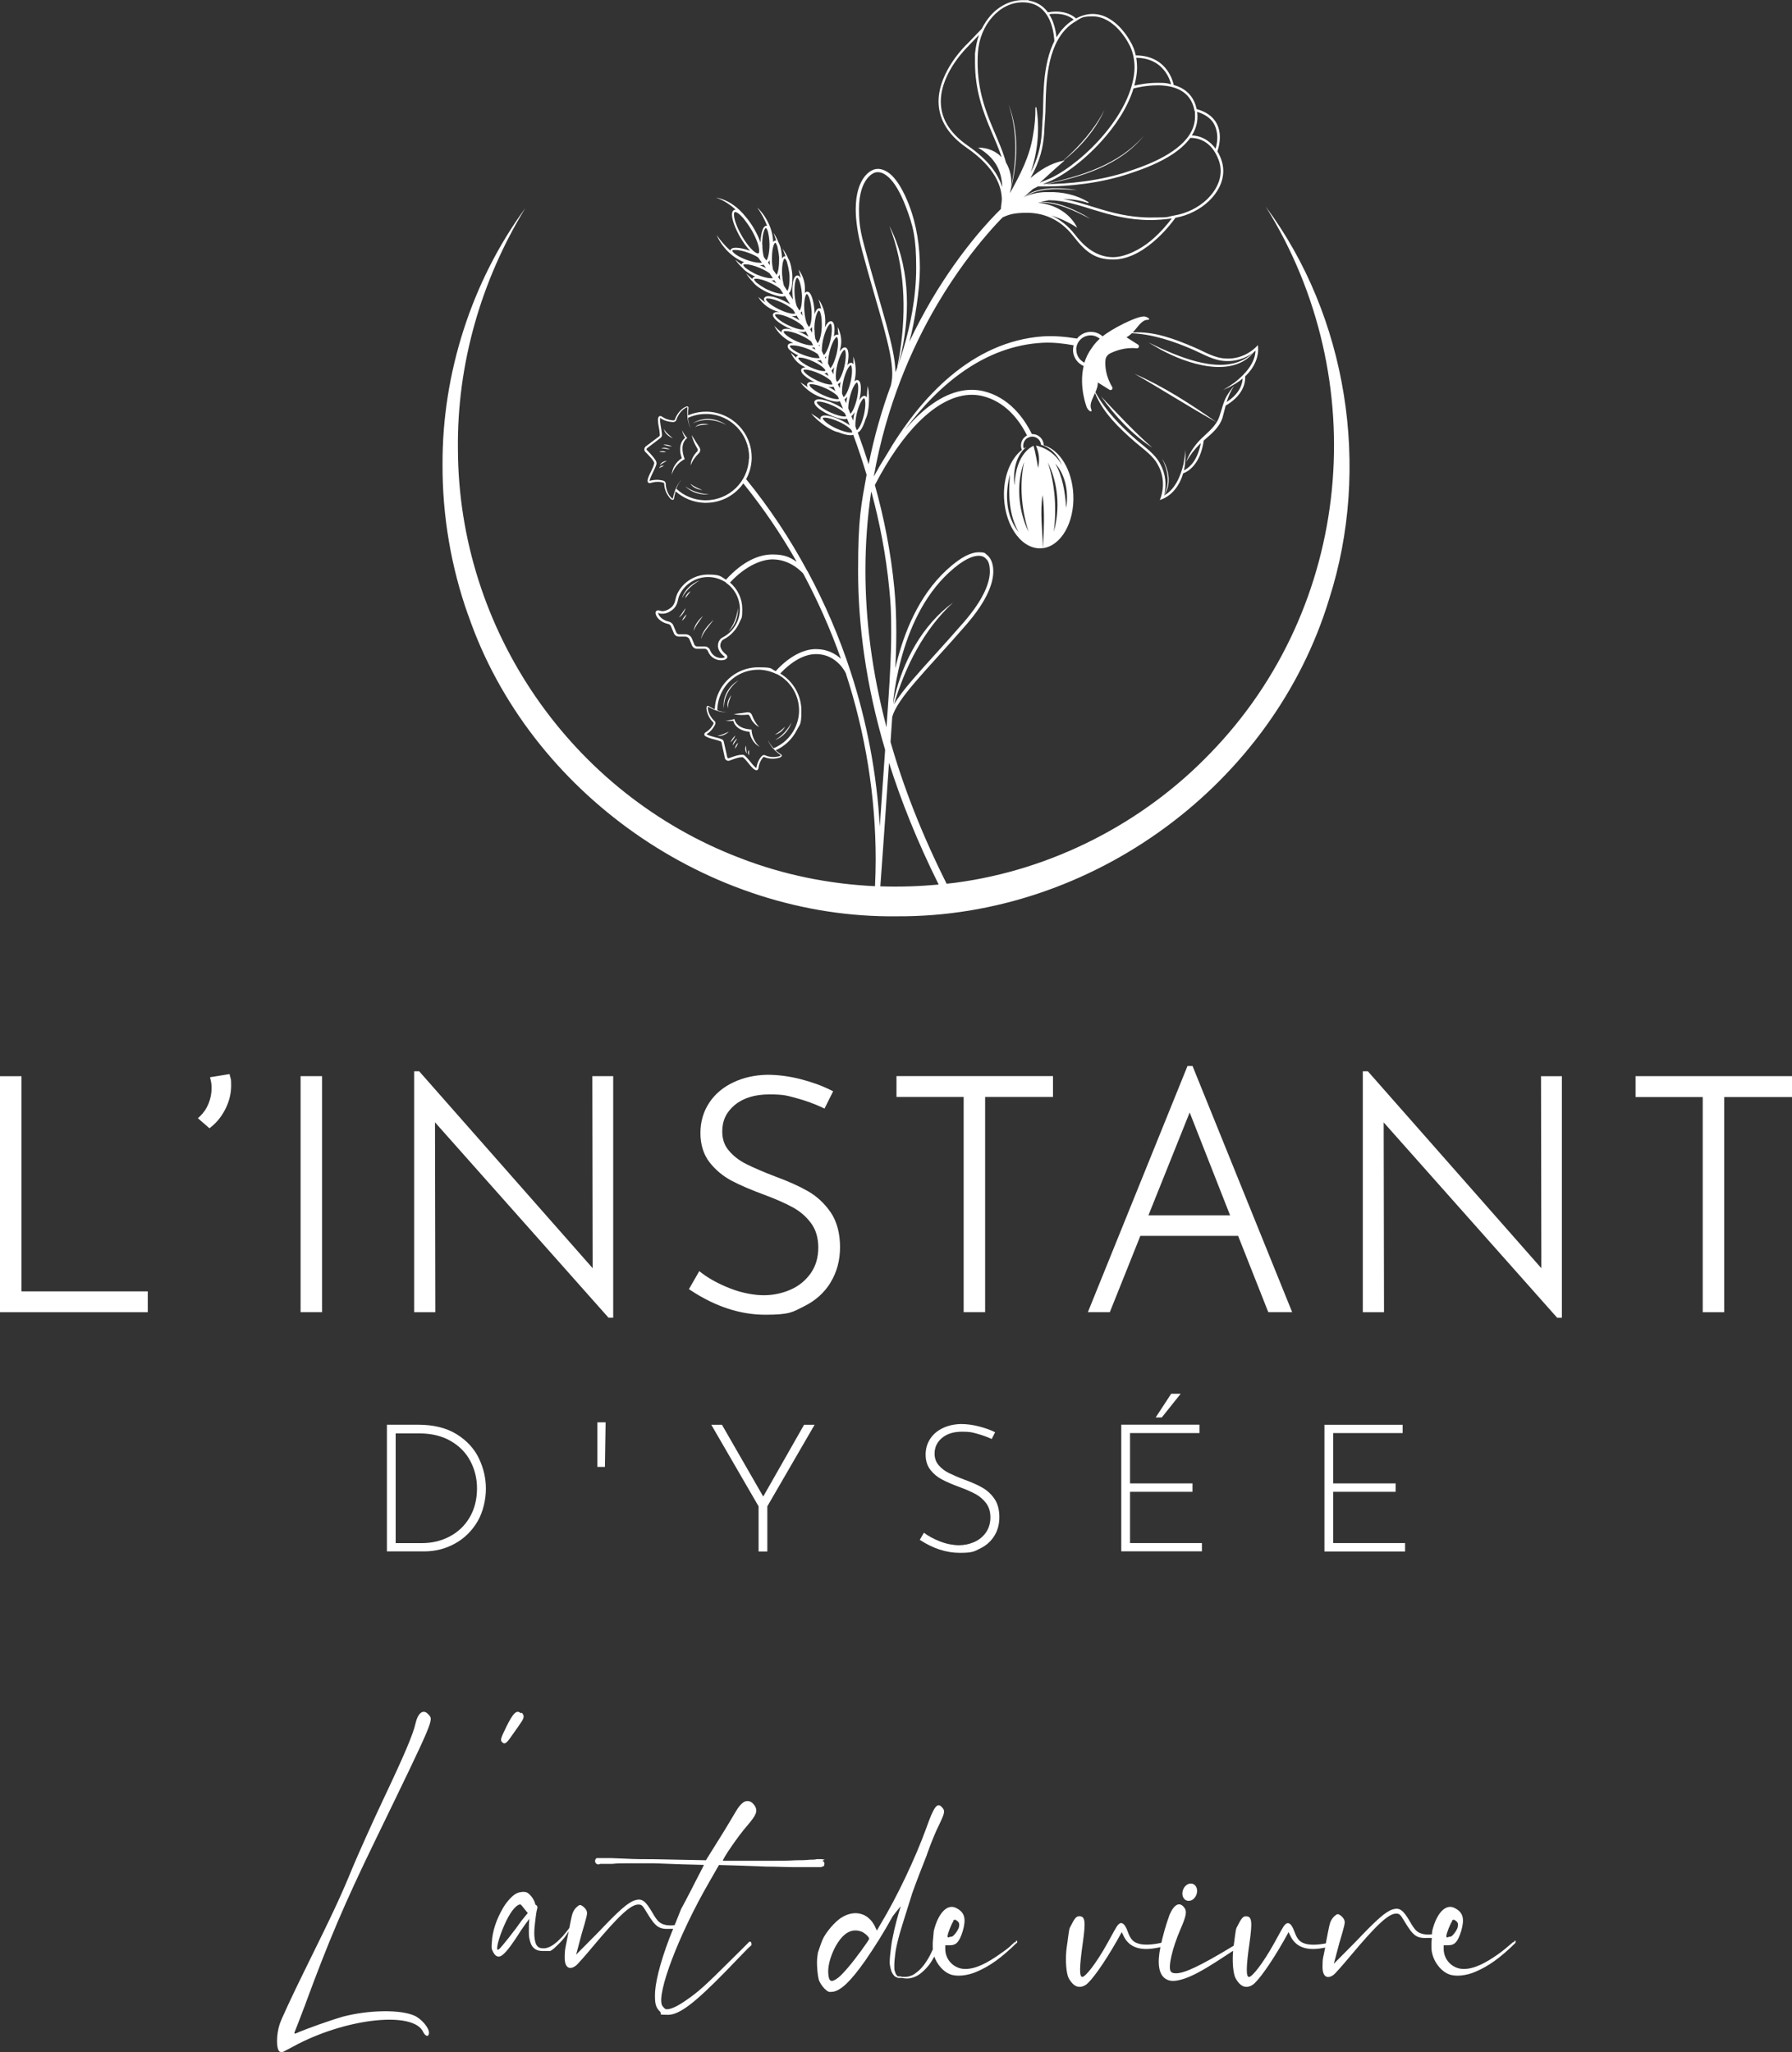 <?xml version="1.0" encoding="UTF-8"?> <svg xmlns="http://www.w3.org/2000/svg" version="1.1" viewBox="0 0 2619.6 3000"><rect x="0" y="0" width="2619.6" height="3000" fill="#333333" stroke="none"/><defs><style> .cls-1 { fill: #fff; } </style></defs><g><g id="Calque_1"><g id="Calque_1-2" data-name="Calque_1"><path class="cls-1" d="M31.4,1887.9h184.6v30.5H0v-345h31.4v314.6h0ZM335.5,1570.3l-28.5,4.6,1,4.2c.9,3.8,1.3,7.6,1.3,11.4,0,8-1.5,15.6-4.4,22.9-3,7.3-7.1,13.3-12.3,18.3l-3.3,3.1,3.4,3,13.5,11.7,2.7-2.2c8.7-7,15.7-16,21-26.8s8-22,8-33.4-.5-8.9-1.5-13.3l-.9-3.7v.2ZM470.8,1573.3h-31.4v345h31.4v-345ZM635.9,1640.8l253.6,285.6h6.9v-353.1h-30.5l.5,280.8-253.6-287.9h-7.4v352.2h31l-.5-277.5h0ZM1214.1,1874.9c9.3-15.1,13.9-32.4,13.9-51.7s-4.4-37.1-13.5-50.5c-8.9-13-19.8-23.3-32.9-30.9-12.8-7.4-28.7-14.6-47.8-21.6-17.3-6.6-31.4-12.7-42.3-18.1-10.7-5.3-19.3-11.9-26-19.9-6.5-7.6-9.7-16.7-9.7-28,0-16,6-28.5,18.4-38.8,12.4-10.2,29-15.4,50.5-15.4s26.1,1.8,39.7,5.5h0c13.7,3.7,26.1,8.3,37.3,13.5l3.6,1.7,12.6-25.3-3.7-1.8c-13-6.5-27.7-11.8-44.2-16-16.6-4.2-32.7-6.3-48.2-6.3h0c-18.2.3-34.9,4-49.8,11.1-15,7.1-26.9,17.1-35.3,29.9-8.5,12.9-12.8,27.7-12.8,44.2s4.4,31.3,13.4,42.8c8.7,11.2,19.6,20.2,32.4,27,12.6,6.6,28.4,13.4,47.5,20.4h0c16.9,6.3,30.9,12.5,41.9,18.5,10.7,5.9,19.6,13.6,26.7,23.3,6.8,9.3,10.3,20.9,10.4,35.1,0,15.1-3.8,27.7-11.3,38.2-7.7,10.7-17.4,18.5-29.6,23.8-12.3,5.3-25.2,8-38.9,8s-31.7-3.2-48.3-9.7c-16.8-6.5-30.9-14.1-42.2-22.7l-3.7-2.8-15.1,26.3,3.2,2.1c35.6,23.4,71.9,35.3,108.5,35.3s40-4.1,56.6-12.3c16.6-8.2,29.7-19.9,38.9-35h-.2ZM1310.5,1603.7h98.2v314.6h31.4v-314.6h99.2v-30.5h-228.8v30.5h0ZM1810,1806.8h-143l-44.6,111.5h-32.1l145.6-359.8h7.4l145.6,359.8h-34.9l-44.1-111.5h0ZM1798.2,1776.8l-59.1-150.4-60.3,150.4h119.4ZM2253.2,1854.1l-253.6-287.9h-7.4v352.2h31l-.5-277.5,253.6,285.6h6.9v-353.1h-30.5l.5,280.8h0ZM2390.9,1573.3v30.5h98.2v314.6h31.4v-314.6h99.2v-30.5h-228.8,0ZM700,2132c6.9,14.3,10.3,29.1,10.3,44.6s-4.1,34.1-12.4,48c-8.3,13.9-19.3,24.7-33.1,32.2-13.8,7.6-28.7,11.3-44.7,11.3h-54.5v-185.2h45.6c22.6,0,41.3,4.6,56.2,13.8s25.7,21,32.6,35.2h0ZM697.3,2175.9c0-14.4-3.3-27.8-9.8-40-6.5-12.3-16.1-22-28.8-29.3s-27.9-11-45.6-11h-34.7v160.4h38.3c15,0,28.6-3.3,40.8-9.8,12.3-6.5,22-15.8,29.1-27.9,7.1-12.1,10.7-26.2,10.7-42.4ZM884.3,2144.6l1-65.2h-12v65.2h11ZM1121.7,2268.2v-66l69.1-119.2h-15.4l-59.7,104.9-60.3-104.9h-15.6l69.1,119.2v66h12.8ZM1424,2254.5c-7,3-14.5,4.6-22.3,4.6s-18-1.8-27.4-5.5-17.3-7.9-23.7-12.8l-6,10.4c19.3,12.7,38.8,19,58.4,19s21.3-2.2,30.1-6.5c8.8-4.3,15.6-10.5,20.5-18.4s7.3-17,7.3-27.3-2.3-19.6-7-26.5-10.5-12.3-17.3-16.3c-6.9-4-15.5-7.9-26-11.7-9.6-3.6-17.4-7-23.5-10s-11.1-6.9-15-11.5-5.9-10.2-5.9-16.8c0-9.4,3.7-17.1,11-23.1s17-9,29.2-9,14.8,1,22.4,3.1c7.7,2.1,14.6,4.6,20.9,7.6l5-9.9c-7-3.5-14.9-6.3-23.9-8.6s-17.6-3.4-26-3.4c-9.7.2-18.6,2.1-26.5,5.9-7.9,3.7-14.1,9-18.5,15.7s-6.7,14.4-6.7,23.1,2.3,16.3,6.9,22.2,10.3,10.7,17.1,14.2c6.8,3.6,15.4,7.3,25.8,11.1,9.4,3.5,17.2,6.9,23.4,10.3,6.2,3.4,11.3,7.9,15.4,13.4,4.1,5.6,6.1,12.4,6.1,20.6s-2.2,16.1-6.7,22.3c-4.4,6.2-10.2,10.8-17.2,13.8h0ZM1757,2255.9h-105.1v-74.9h91.3v-12.3h-91.3v-73.6h101.5v-12.3h-114.3v185.2h117.9v-12.3.2ZM1712.1,2037.6l-22.7,34.7h8.9l27.7-34.7h-13.9ZM2050.4,2095.3v-12.3h-114.3v185.2h117.9v-12.3h-105.1v-74.9h91.3v-12.3h-91.3v-73.6h101.5v.2ZM1200.7,2729.7h-38.7c-13.9,0-27.7-.8-41.6-.8l-40.9-1.5-28.5-.8-14.6,25.5c-44.5,77.1-76.6,162-68.6,179.7,1.5,2.3,3.6,4.6,5.1,5.4,5.1,1.5,16.1-3.1,29.2-12.3,18.2-12.3,28.5-21.6,67.2-60.2,12.4-12.3,20.4-20.1,25.6-25.5,1.5-1.5,3.6,0,3.6,2.3v2.3l-5.1,4.6c-5.1,5.4-19.7,20.1-32.1,33.2-45.3,46.3-67.9,64-84.7,64s-8-.8-11.7-4.6c-6.6-6.2-8-12.3-7.3-29.3,1.4-20.1,10.9-54.2,26.4-91.8h-3.7c-17.5.8-21.9-2.3-35.8-25.5-5.1-8.5-6.6-10-10.9-10-10.9-.8-29.2,16.2-67.9,62.5-10.9,13.1-21.9,25.5-24.1,27-9.5,6.9-16.1,2.3-16.1-11.6s1.1-14.1,5.8-38.8c-1.9,2.9-3.8,5.9-5.8,8.7-3.7,4.6-8,9.3-13.1,13.9-2.2,2.3-5.1,4.6-8,6.2h-8.8c-3.6,0-7.3,0-10.9-1.5-3.6-1.5-6.6-4.6-8-7.7-1.5-3.1-2.2-6.2-2.9-9.3s-.7-6.2-.7-9.3c0-6.9,0-13.1.7-19.3-3.6,4.6-7.3,10-11.7,16.2-16.1,25.5-24.8,36.2-30.7,38.6-4.4,1.5-8-.8-10.9-6.9-2.2-4.6-2.2-5.4-1.5-13.9.7-15.4,6.6-33.2,16.1-49.4,5.1-9.3,14.6-19.3,19.7-21.6,4.4-2.3,11.7-3.1,15.3-1.5,5.1,2.3,11.7,11.6,12.4,17.7,2.2.8,3.7,3.1,2.9,5.4-1.5,5.4-2.2,11.6-2.9,17.7-.7,6.2-1.5,12.3-1.5,18.5s.7,12.3,2.9,17c1.5,2.3,2.9,3.9,5.1,4.6s4.4.8,6.6.8c10.2-.8,19-9.3,27-17.7,3.4-3.9,6.6-8,9.7-12.1.4-2,.8-4.1,1.2-6.4.7-3.1,2.2-11.6,3.6-15.4s4.4-7.7,6.6-9.3c3.6-3.1,4.4-3.1,8-.8,2.2,1.5,5.1,4.6,5.8,6.9,1.5,3.9.7,6.9-7.3,33.9-4.4,16.2-8,30.1-8,30.1,0,0,14.6-14.7,32.1-32.4,30.7-32.4,43.8-44,54-47.1s15.3.8,25.6,18.5c2.9,5.4,7.3,11.6,9.5,13.1,4.9,4.4,13.1,6,22.7,4.8.5-1.1.9-2.2,1.4-3.2,4.4-10.8,8-20.1,8-20.1l6.6-12.3,8-15.4c4.4-8.5,10.2-20.1,13.1-25.5s5.8-11.6,5.8-11.6l-31.4-.8-40.9-1.5h-41.6c-6.6,0-13.1,0-19.7.8h-18.2c-2.2,1.5-5.1.8-6.6-1.5s-.7-5.4,1.5-6.9h21.9l20.4.8c13.9.8,27.7.8,41.6.8l75.9,1.5,18.3-29.3c10.2-16.2,21.2-34.7,24.8-40.9,8-13.9,14.6-18.5,21.9-15.4,2.2.8,5.1,3.9,6.6,6.2,4.4,7.7,2.2,13.1-10.9,28.5-13.1,14.7-37.2,50.1-35.8,51.7h65.7c13.9,0,27.7,0,41.6-.8,6.6,0,13.1,0,19.7-.8,3.6,0,7.3,0,10.2-.8h7.3l4.4.8-3.6,1.5c2.2.8,3.6,3.1,2.9,5.4,0,1.5-.7,2.3-1.5,3.1h-1.5l-1.5.8h.2ZM771.5,2796.8l-4.4-5.4c-2.2-3.1-5.1-6.2-5.8-6.9-2.9-1.5-9.5,3.9-15.3,13.1-8,12.3-17.5,37-19,47.8-.7,5.4,0,6.2,2.9,3.9s22.6-27,32.8-41.7l8.8-10.8h0ZM1485.9,2840.7c-21.9,21.6-39.4,33.9-57.7,41.7-13.9,6.2-29.9,7.7-39.4,3.9-10.1-3.9-18.9-14.3-23-25.9-2.3,4.2-4.7,8.4-7.6,12.1-3.6,4.6-8,9.3-13.1,13.1-5.1,3.9-10.9,6.2-17.5,6.9-2.9,0-5.8,0-8.8-.8h-5.8c-2.2-.8-4.4-1.5-5.8-3.1-2.9-3.1-4.4-6.9-5.1-10s-1.5-6.2-1.5-9.3c0-6.2.7-12.3,1.5-18.5.7-6.2,1.5-12.3,2.9-18.5,2.9-15.4,7.3-30.9,11.7-45.5-4.4,5.4-9.5,11.6-11.7,14.7-13.1,23.9-26.3,44.7-40.1,64.8-21.2,30.1-35,43.2-46.7,45.5-6.6.8-7.3.8-13.1-4.6-3.6-3.9-6.6-8.5-8-12.3-2.2-7.7-3.7-26.2-2.2-34.7l.7-5.4s5.1-15.4,6.6-18.5c4.4-10.8,19-27.8,28.5-33.2,19-11.6,38.7-6.2,48.2,13.1l2.9,6.2,5.8-10c23.4-38.6,50.4-95.6,66.4-139.6,10.9-30.8,16.1-39.3,23.4-30.1,4.4,4.6,3.7,7.7-4.4,24.7-5.8,11.6-11.7,26.2-17.5,42.4,0,.8-.7,1.5-.7,2.3-7.3,18.5-14.6,37-21.2,55.5-3.6,11.6-7.3,23.1-10.9,34.7-3.6,11.6-7.3,23.1-10.2,34.7-1.5,6.2-2.9,12.3-3.7,18.5-.7,6.2-1.5,12.3-1.5,17.7s0,6.2.7,8.5,1.5,4.6,2.9,6.2c.7.8,1.5,1.5,2.2,1.5h2.9c2.2.8,4.4.8,6.6.8,5.1,0,10.2-1.5,14.6-4.6s8.8-6.9,12.4-11.6c3.6-4.6,6.6-9.3,9.5-14.7,1.7-3.2,3.2-6.5,4.6-9.7,0-.9-.2-1.8-.2-2.6v-6.9l1.5-17c6.6-27,20.4-40.9,33.6-33.2,11.7,6.2,13.9,15.4,8.8,33.2-5.1,16.2-9.5,20.8-19,20.8h-6.6v5.4c0,16.2,13.1,29.3,29.2,29.3s32.8-9.3,50.4-21.6,13.9-10.8,21.9-17.7h1.5l.7-2.3c1.5,0,2.2,2.3.7,3.9l-.3-.2ZM1385.2,2830.7c0,1.5.7,2.3,2.2,1.5s2.9-.8,3.6-.8c2.9,0,10.2-10,11-14.7.7-4.6,0-6.2-2.9-8.5-2.5-2.1-4.4-2.1-5.8,0h.7c-2.9,3.9-8.8,18.5-8.8,22.4h0ZM1270.6,2834.6c0-3.1-7.3-9.3-11.7-10.8-8.8-3.1-16.8-1.5-24.1,4.6-13.1,10.8-24.8,37.8-24.1,55.5.7,13.9,4.4,15.4,15.3,6.9,2.9-2.3,9.5-9.3,14.6-15.4l-.7.8c10.2-11.6,30.7-40.1,30.7-41.7h0ZM1729.7,2762.1c-2.9,6.9-.7,13.9,4.4,16.2s11.7-.8,14.6-7.7.7-13.9-4.4-16.2-11.7.8-14.6,7.7ZM2215.1,2840.7c-21.9,21.6-39.4,33.9-57.7,41.7-13.9,6.2-29.9,7.7-39.4,3.9-13.9-5.4-25.5-23.1-25.5-39.3v-6.9l.6-6.9h-5c-17.5.8-21.9-2.3-35.8-25.5-5.1-8.5-6.6-10-10.9-10-10.9-.8-29.2,16.2-67.9,62.5-11,13.1-21.9,25.5-24.1,27-9.5,6.9-16.1,2.3-16.1-11.6s.8-11.8,3.9-28.3c-2.6.5-5.2,1-7.5,1.3-21.9,3.1-36.5-3.1-43.8-19.3l-2.2-4.6-7.3,13.1c-19,33.2-37.2,58.6-45.3,64-7.3,4.6-13.9,3.9-19.7-2.3-2.9-3.1-5.8-7.7-6.6-10.8-2.6-8.8-3.4-23.4-2.2-36.7-39.2,25.9-54.7,34.9-70.8,40.6-13.9,4.6-21.9,4.6-28.5,0-9.5-6.7-11.8-22.2-7-45.9-3.6.8-7.4,1.5-10.5,1.9-21.9,3.1-36.5-3.1-43.8-19.3l-2.2-4.6-7.3,13.1c-19,33.2-37.2,58.6-45.3,64-7.3,4.6-13.9,3.9-19.7-2.3-2.9-3.1-5.8-7.7-6.6-10.8-2.9-10-3.6-27.8-1.5-42.4,1.5-8.5,2.9-24.7,4.4-27.8,7.3-14.7,9.5-17,13.9-17,8.8,0,9.5,7.7,5.1,39.3-5.1,35.5-5.1,49.4-.7,49.4s19.7-18.5,37.2-50.1c6.6-12.3,13.1-23.9,14.6-25.5,5.1-6.2,10.2-3.1,14.6,9.3,3.6,10,7.3,14.7,13.9,17,7.8,3.2,21.4,2.6,35.3-.6.4-1.6.7-3.1,1.1-4.8,2.2-8.5,4.4-17,5.1-18.5,0-.8,3.6-11.6,5.8-17.7,6.6-15.4,14.6-19.3,21.2-10.8,4.4,5.4,3.6,11.6-5.1,31.6-12.4,28.5-18.3,55.5-14.6,61.7,1.5,2.3,3.6,3.1,8,3.1,12.4,0,34.8-10.4,84.2-40.3,1.4-8.8,2.7-23.1,4.1-26,7.3-14.7,9.5-17,13.9-17,8.8,0,9.5,7.7,5.1,39.3-5.1,35.5-5.1,49.4-.7,49.4s19.7-18.5,37.2-50.1c6.6-12.3,13.1-23.9,14.6-25.5,5.1-6.2,10.2-3.1,14.6,9.3,3.6,10,7.3,14.7,13.9,17,7.2,2.9,19.3,2.7,32,.2.9-4.5,1.8-9.6,3-15.6.7-3.1,2.2-11.6,3.6-15.4,1.5-3.9,4.4-7.7,6.6-9.3,3.7-3.1,4.4-3.1,8-.8,2.2,1.5,5.1,4.6,5.8,6.9,1.5,3.9.7,6.9-7.3,33.9-4.4,16.2-8,30.1-8,30.1,0,0,14.6-14.7,32.1-32.4,30.7-32.4,43.8-44,54-47.1s15.3.8,25.6,18.5c2.9,5.4,7.3,11.6,9.5,13.1,4.8,4.3,12.8,5.9,22.2,4.8l.4-4.8c6.6-27,20.4-40.9,33.6-33.2,11.7,6.2,13.9,15.4,8.8,33.2-5.1,16.2-9.5,20.8-19,20.8h-6.6v5.4c0,16.2,13.1,29.3,29.2,29.3s32.9-9.3,50.4-21.6c6.6-4.6,13.9-10.8,21.9-17.7h1.5l.7-2.3c1.5,0,2.2,2.3.7,3.9l.3-.2ZM2114.4,2830.7c0,1.5.7,2.3,2.2,1.5s2.9-.8,3.6-.8c2.9,0,10.2-10,10.9-14.7.7-4.6,0-6.2-2.9-8.5-2.5-2.1-4.4-2.1-5.8,0h.7c-2.9,3.9-8.8,18.5-8.8,22.4h.1ZM445.4,2933.1l.7-2.3c34.3-93.3,57.7-148.1,101.5-238.3,89.1-183.6,86.1-177.4,78.8-185.9s-15.3-3.1-19,13.1c-3.7,16.2-16.1,45.5-47.5,111.8-15.3,32.4-35,76.4-43.8,97.2-18.3,44.7-28.5,66.3-71.5,153.5-17.5,35.5-33.6,70.2-35.8,77.1-5.1,15.4-5.1,37,0,40.1,1.5.8,4.4.8,5.8,0,1.5-.8,11.7-6.2,21.9-11.6,74.5-37.8,167.2-47.1,181.8-17.7,3.6,7.7,8.8,8.5,8.8,1.5s-10.9-20.1-21.2-24.7c-20.4-9.3-67.2-8.5-105.1,1.5-16.1,4.6-53.3,17.7-67.2,23.9-2.9,1.5-3.7.8-2.9-1.5.7-1.5,7.3-18.5,14.6-37.8h.1ZM740.1,2524.7c-8,16.2-8.8,19.3-6.6,21.6,3.6,4.6,6.6,3.1,13.9-7.7,3.6-5.4,9.5-13.1,12.4-17.7,6.6-9.3,7.3-12.3,2.9-17l-1.5.8c-5.8-5.4-10.9-.8-21.2,20.1h0ZM684.4,899.4c-25.1-70.3-37.8-145.8-37.5-220.5-.5-133.8,43-268,121-374.6-65.2,106.5-100,229.4-98.5,352.6.9,263.9,165.9,503.6,412.6,597.6,62.8,24.4,129.7,37.9,197.1,41.1.6-13,1-26,1-39,0-92.3-15-184.6-43.7-272.4l-.4-.8c-.4-.8-1-1.9-1.8-3.2-1.7-2.7-4.2-6.3-7.8-9.8-7.1-7.1-17.8-14.1-33.2-14.1h-2.1c-13.1.5-25.6,7.2-35.1,14.4-7.1,5.4-12.6,10.9-15.4,14,19.6,11.7,30.9,32.6,30.9,54.3s-2.2,19.4-6.8,28.6c-6.9,13.6-18,23.6-30.9,29.3,2.7,2.3,5.5,4.4,8.4,6.4,1.7,1.7-.5,3.7-2.2,4.2-7.4,2.5-15.8,2.3-22.9-.8-.7-.3-1.2.2-1.2.2-3.3,3.3-5.9,8.9-6.8,13.6-.4,1.7,0,3-1.3,4.7-5,5.1-15.8-13.5-19.8-16.3-.7-.6-1.6-1.7-2.5-1.9-6.2-.2-13.3,3-19.2,5-3,1.2-6.6-1.4-6.8-4.4-1.5-6.7-3.4-15.7-4.8-22.4,0-.5-.5-1-1-1.2-7.4-3.2-15.7-3.5-22.9-8-3.2-2.9.3-5.4,2.8-6.7,3.9-2.7,8-7.4,9.6-11.8l-.3-1.2c-5.7-5.2-9.4-12.8-10.2-20.5,0-1.2,0-2.8,1.2-3.7.6-.3,1.2-.2,1.7,0,3.2,1.8,6.1,3.5,9.3,5,.3-9,2.4-18.2,6.8-26.8,11.2-22,33.4-34.7,56.5-34.7s17.4,1.9,25.8,5.6c2.3-2.7,7.9-8.7,15.6-14.8,10.4-8.1,24.8-16.7,41.2-17.4h2.4c16.2,0,28.1,6.8,36.1,14.1-15.2-42.9-33.7-84.6-55.2-124.7-.5-.6-1.3-1.4-2.3-2.3-2.1-2-5.2-4.8-9.1-7.5-8-5.5-19.4-10.8-33.4-10.8s-37.9,7.7-62.2,33.9c11.5,9.6,18,24,18,38.7s-1.2,12.5-3.6,18.4c-4.8,11.9-13.5,20.8-23.8,26-1,.5-1.9,1.3-2.5,2.2-1,1.5-2.2,3.9-2.2,6.7s1.6,7.8,8.1,12.9c1.2.9,2.1,2.1,2.1,3.6s-.4,1.9-1,2.5-1.3,1.1-2.1,1.5c-1.6.7-3.6,1.1-5.9,1.1-3.3,0-7.2-.8-10.8-3-3.6-2.1-6.8-5.7-8.8-10.8-.3-.7-.9-1.5-1.8-2.1-.8-.6-1.8-.9-2.5-.9h-11.3c-3.3,0-6.2-2-7.5-5l-3.5-8.6c-1-2.5-3.5-4.2-6.2-4.2h-9.3c0,0,0,0,0,0-3.2,0-6.2-1.9-7.4-4.9l-4.4-10.5c-.2-.5-.8-1.3-1.5-1.9-.7-.6-1.5-1-2.1-1.1-9.2-1.8-15-7.1-17.5-11.7-.8-1.5-1.3-3-1.3-4.4s.2-1.9.9-2.7,1.8-1.2,2.8-1.2,1.4.2,2.2.4c1.5.5,2.9.8,4.3.8,4.5,0,8.9-2.4,12.1-4.9,3.1-2.4,5.2-5.8,6.2-9.7.9-4,1.9-8.2,4-12.3,9-17,26.4-26.6,44.3-26.6s17.9,2.5,26.1,7.5c25.4-27.8,48.9-36.9,68.2-36.9s26.6,5.2,35.2,10.7c-22.8-40.2-48.9-78.6-78-114.6-12.1,17.3-32.2,28.4-54.6,28.4h-2.6c-16.1-.6-30.6-6.9-41.8-16.8-1.1,3.6-1.8,7.4-2.5,11.1-.2.4-.5,1-1.2,1.3-1.5.4-2.7-.7-3.7-1.5-5.2-5.6-8.6-12.8-9.2-20.4,0-1.5.2-2.2-.9-3-4.7-1.8-11.2-1.7-16.2-.5-2.1.6-5.4,2.2-6.9-.6-.6-1.5-.3-3,0-4.3,2.3-8.3,7.7-14.9,9.3-22.9,0-.4,0-.9,0-1.3-2-4.5-6.5-8.8-9.9-12.5l-3.1-3.1c-2.4-2.3-1.5-6.8,1.2-8.3,5.8-4.3,13.6-10.2,19.3-14.5,1.6-1.2.3-4.7.3-6.8,0-4.5-5.8-22.3,1-22.8,1.4,0,2.2.7,2.9,1.1,4,2.9,8.8,4.4,13.7,5.1,3,.4,4.9.7,5.4-2.5,3.1-7.5,9-15.1,16.9-17.8,1-.2,2.5.7,2.4,1.9-.4,3.7-.7,7.5-.7,11.3,8.1-3.5,17-5.4,26.2-5.4s1.7,0,2.6,0c36,1.4,64.3,31,64.3,66.7s0,1.7,0,2.6c-.4,10.6-3.3,20.6-8.1,29.3,34,41.8,63.9,86.8,89.4,134.2.3.3.5.5.5.6h0c25.2,46.8,46.3,95.9,62.8,146.5h0c23.9,73.3,38.4,149.7,42.7,226.6,2-29.1,4.6-65.8,7.8-112.2-28.1-95-39.5-182.4-39.5-261.7s4.7-96.9,12.4-140.4c-6.1-20.2-12.6-39.8-19.5-58.5,0,0-.2,0-.4.2-1.1.4-2.3.5-3.7.5-4.4,0-10.6-1.6-17.5-4.3-6.9-1.4-13.4-5.5-19.3-9.2-7.7-5.3-14.8-11.3-20.8-18.4,4.9,2.9,9.5,6.1,14.1,9.4-.2-.6-.5-1.3-.5-1.9s0-1.2.4-1.7c.5-1.2,1.6-1.9,2.7-2.3,1.1-.4,2.3-.5,3.7-.5,5.4,0,13.6,2.3,22.4,6.4,5.4,2.5,10,5.3,13.7,8-1.2-3.2-2.5-6.4-3.8-9.6h-.2c-1.1.4-2.3.5-3.7.5-5.4,0-13.6-2.3-22.4-6.4-9.1-4.3-16.3-9.2-19.7-13.5-1.1-1.5-1.9-2.9-1.9-4.5s0-1.2.4-1.7c.5-1.2,1.6-1.9,2.7-2.3,1.1-.4,2.3-.5,3.7-.5,5.4,0,13.6,2.3,22.4,6.4,5,2.3,9.3,4.9,12.8,7.4-1.5-3.7-3.1-7.4-4.7-11.1,0,0-.3.2-.4.2-1.1.4-2.3.5-3.7.5-4.9,0-12.2-2-20-5.4-13.3-3.6-25.3-12-33.6-22.9,3.7,2.5,7.3,4.9,11,7.2-.7-1.1-1.2-2.2-1.2-3.4s0-1.2.4-1.7c.5-1.2,1.6-1.9,2.7-2.3,1.1-.4,2.3-.5,3.7-.5s2.6.2,4,.4c-8.1-4-14.5-8.6-17.6-12.5-1.1-1.5-1.9-2.9-1.9-4.5s0-1.2.4-1.7c.5-1.2,1.6-1.9,2.7-2.3,1-.3,2-.5,3.2-.5-.4-.2-.8-.4-1.1-.7-9.1-3.8-16.6-11.9-20.3-20.9,2.6,2.5,5.2,5,7.8,7.4,0-.3,0-.7.2-1,.5-1.1,1.5-1.8,2.5-2.2.2,0,.4,0,.6,0-6.1-2.9-11-6.1-13.6-9-1.2-1.4-2.1-2.8-2.1-4.5l.2-1.4c.6-1.5,1.8-2.3,3.2-2.7,1.3-.5,2.9-.6,4.7-.6-11.7-5.1-22-13.8-27.8-25.2,3.5,3.6,7.1,6.8,10.9,9.9,0-.3-.2-.7-.2-1,0-.5,0-1.1.3-1.6.5-1.2,1.6-2,2.8-2.4,1.2-.4,2.5-.6,4-.6,2.4,0,5.3.5,8.6,1.3-2.2-.9-4.5-1.9-6.9-3h0c-9-4.4-16.1-9.5-19.4-13.8-1.1-1.5-1.9-2.9-1.9-4.5s0-1.2.4-1.8c.5-1.1,1.5-1.8,2.6-2.2,1.1-.4,2.2-.5,3.6-.5s2,.2,3.1.3c-.4-.2-.8-.3-1.2-.5-12.3-3-23.8-10.9-30-21.8,3.3,2.9,6.8,5.4,10.3,7.9h0c-1.1-1.5-1.9-2.9-1.9-4.5s0-1.2.4-1.8c.5-1.1,1.5-1.8,2.6-2.2,1.1-.4,2.2-.5,3.6-.5,5.4,0,13.7,2.5,22.6,6.8,3.3,1.6,6.4,3.4,9.1,5.1-2.6-4.3-5.2-8.3-7.6-12.2-.2,0-.3.2-.5.3-1.1.4-2.3.5-3.6.5-4.7,0-11.6-1.9-19.1-5.1-2.9-1.1-5.8-2.5-8.5-4.1-6.6-3.6-11.7-7.6-14.4-11,0-.1,0-.2-.2-.4-4-4-7.5-8.5-10.5-13.1,2.9,2.7,5.9,5.4,9,8.1,0-.3,0-.6.2-.9.5-1.1,1.6-1.8,2.6-2.2s1.1-.3,1.6-.4c-1.1-.5-2.2-1-3.3-1.6-6.8-3.4-12.2-7.1-14.9-10.5,0,0,0-.2-.2-.3-4.2-3.8-7.9-8.1-11-12.6,3,2.6,6.1,5.2,9.3,7.6l.2-.9c.5-1.3,1.7-2.1,2.9-2.5.3-.1.7-.2,1-.2-17.9-6.7-33-22.4-40.5-39.8,5.8,8.3,12.5,16.1,20.1,22.8l.2-.9c.6-1.5,1.8-2.3,3.2-2.7,1.4-.5,2.9-.6,4.8-.6,5.3,0,12.7,1.6,20.7,4.5,0-.1-.2-.2-.4-.4-4.7-4.9-9.7-11.8-14.3-19.8-3.7-6.4-6.6-12.7-8.7-18.3-2-5.6-3.1-10.4-3.2-14.2,0-1.5.2-2.8.6-4s1.2-2.2,2.3-2.9c.8-.5,1.7-.7,2.5-.6h0c-8.4-7.7-18-14-28.9-17.7,18.1,3.2,32.9,14.5,44.1,28.8,3.9,4.6,8,10.3,11.8,16.9,3.7,6.4,6.6,12.7,8.7,18.3.2.7.4,1.3.6,1.9.3-8.3,1.5-15.4,3.5-19.9.8-1.7,1.6-3,2.8-3.9.7-.5,1.6-.9,2.5-.9s.6,0,.9.2c-3.6-9.5-8.6-18.5-14.4-26.8,13.4,12.8,22.7,31.7,23.2,50.4.4-.5.7-.9,1.2-1.3.6-.5,1.5-.8,2.3-.8h0c.3,0,.5,0,.8.1-1.1-3.8-2.4-7.7-3.7-11.4,3,4.6,5.6,9.7,7.7,15,.8,1.4,1.5,3,2.1,5,1.1,3.6,1.9,8.2,2.3,13.3,0,1.5.2,3,.3,4.5.2-.4.3-.8.5-1.1.8-1.2,2-2.3,3.6-2.4h.9c-1.3-3.8-2.7-7.6-4.2-11.3,3.2,4.5,6.1,9.4,8.3,14.7.9,1.4,1.7,3,2.4,5.1,1.2,3.6,2.2,8.1,2.9,13.1.4,2.6.6,5.2.6,7.8s0,2.5,0,3.7c0,4.3-.3,8.2-.9,11.5s-1.4,5.9-2.7,7.8c-.4.6-.8,1.1-1.4,1.5,1.9,3.1,3.9,6.2,6,9.5-.4-2.3-.6-4.8-.8-7.3,0-2.2-.2-4.3-.2-6.3,0-4.3.3-8.2.9-11.5s1.4-5.9,2.7-7.8c.8-1.2,2-2.3,3.6-2.4h.3c.9,0,1.8.3,2.5.8s1.3,1.1,1.8,1.9c.3.4.5.9.8,1.3-1-4.2-2.1-8.4-3.5-12.7,7.5,9.5,10.5,22.3,9.1,34.3.8-1,1.9-1.8,3.3-1.9h.3c.9,0,1.8.3,2.5.8s1.3,1.1,1.8,1.9c1.1,1.5,2,3.5,2.8,5.9,1.6,4.8,2.9,11.2,3.4,18.3h0c0,2.1.2,4.1.2,6,.5-1.6,1.1-3,1.7-4.2.8-1.6,1.7-2.9,3-3.8.7-.5,1.6-.8,2.5-.8h.2c.9,0,1.7.5,2.3,1-1-4.7-2.3-9.5-3.9-14.1,8.5,11.6,11.4,26.9,9.3,41.1,1.3-2.8,2.8-5,4.2-6.6,1.3-1.3,2.6-2.3,4.4-2.4h.9c1,.3,1.8,1,2.4,1.7.6.8,1,1.7,1.3,2.7.6,2,.9,4.5.9,7.5s-.3,6.6-.9,10.3l.2-.2c1.3-1.3,2.6-2.3,4.4-2.4h.9c.4.1.8.4,1.1.6-.3-3.9-.7-7.8-1.2-11.8,5.1,9.4,6.8,21.2,4,31.6-.2,1.5-.5,3-.8,4.6.9-1.6,1.8-2.9,2.8-3.9,1.3-1.3,2.6-2.3,4.4-2.4h.9c1,.3,1.8,1,2.4,1.7.6.8,1,1.7,1.3,2.7.6,2,.9,4.5.9,7.5s-.6,8.9-1.6,14c.3-.3.6-.7.8-1,1.3-1.3,2.6-2.3,4.4-2.4h.9c1,.3,1.8,1,2.4,1.7,0,.2.2.5.3.7v-11.6c3.9,11.5,4.5,24.4,1.5,36.3,1.1-1.1,2.4-1.9,3.9-1.9h.9c1,.3,1.8,1,2.4,1.7.6.8,1,1.7,1.3,2.7.6,2,.9,4.5.9,7.5,0,4.8-.7,10.8-2.2,17.1h0c0,.3-.2.6-.3.9,1-1.8,2-3.3,3.1-4.4,1.3-1.3,2.6-2.3,4.4-2.4h.9c1,.3,1.8,1,2.4,1.7.2.2.2.5.4.8.3-5.7.6-11.4,1.4-17,1.9,9.1,2.1,18.5,1.5,27.8-.7,6.9-1.6,14.5-4.8,20.9-.9,3-1.9,5.9-3,8.4-1.7,3.9-3.4,6.9-5.3,8.9-.9,1-1.9,1.7-3,2.1,5.5,15,10.8,30.5,15.9,46.4,8.3-41.6,19.5-80,32.4-115l.9-4.2c.8-4,1.2-8.5,1.2-13.4,0-17.6-5.2-40.8-13.3-70.5-8.1-29.7-19.2-65.9-30.9-109.6-6.6-24.8-9.2-44.5-9.2-60,0-23.7,5.9-38,11.9-46.4,5.7-7.9,11.5-10.4,12.5-10.8.8-.4,3.6-1.9,8.2-1.9s12.4,2.1,20.2,9.7c7.8,7.6,16.3,20.6,24.9,42.5,11.7,30.2,16.1,62.1,16.1,92.8s-7.3,77.9-15.4,107.7c10.4-21.9,21.3-42.2,32.1-60.7,43.4-73.6,86.9-118.9,101.7-133.3h0c0-2.1.5-5.8,1.2-11.2,0-.8,0-2.2.2-3.1-.4-18.8-9.4-46.2-51.4-75.3-30.6-21.1-41.1-45.2-41.1-67.7s10.6-43.7,21-59.1c10.4-15.2,20.6-24.8,20.9-25l21.4-22.3h0c3.4-6.9,7.6-13.3,12.5-18.9,12.3-14,29-22.8,47.1-22.8s6,.2,9,.7c10.3,1.6,18.1,6.3,23.9,12.3,1.5,1.5,2.8,3.1,4,4.8,4.2-.7,8.2-1.1,11.7-1.1,16.8,0,26.2,7,29.4,10.1,8.6-4.6,16.8-6.6,24.3-6.6,17.3,0,31,10.1,40.3,19.9,9.3,9.9,14.4,19.7,14.5,19.8h0c4.3,6.9,6.9,14.2,8.3,20.9,24.3,0,38.5,11.2,46.2,22.2,6.4,9.2,8.7,18.1,9.3,21.1,4,1.1,7.8,2.6,11.4,4.5,10.5,5.7,18.9,15.4,22.1,30.7,13.4,3.7,22,10.1,27.1,17.5,5.2,7.6,6.8,16.2,6.8,23.6,0,10.6-3.1,19.2-3.6,20.6,2.1,3.5,4,7.4,5.6,11.9,2,5.6,3,11.2,3,16.7,0,16.4-8.2,32-21.1,44.2-12.7,12.1-30,21-48.8,24.4-2.1,2.9-11.9,16.5-26.6,30.1-16.6,15.3-39.3,30.9-64.3,30.9s-39.1-9.2-58-33.7c-21-27.3-46.8-34.6-68.4-34.6s-27.8,3.6-35.2,6.6c-5.7,5.7-13.5,14-22.9,25-19.7,22.8-46,56.9-72.4,101.5-37.4,63.4-74.7,148.1-93.2,252.5,5.8-10.7,11.8-20.9,17.9-30.5,50.4-86.7,126.3-166.7,228.8-174.4,16.9-1.1,33.7.4,50.4,3.2,4.3-5.3,10.5-9,17.8-9.7.9,0,1.7-.1,2.6-.1,6.5,0,12.4,2.5,17.1,6.5,11.8-10,49.9-30,61.1-29,3.8.3,10.7,4.8,4.4,4.9-8.5.1-13.9,10.5-21.6,18.5,31.2-2.1,61.7,9.6,89.9,21.7,15.4,6.5,29.8,15.9,46.3,16.3,17.6,1.2,35.2-6.6,46.8-19.6,2.4,17.6-6.1,33.9-18.6,45.8,0,.6,0,1.4,0,2.5,0,7.2-3.1,25.4-28.5,40.2-1.6,5.8-3,11.7-4.6,17.6-4.6,14.6-16.4,23.8-27.4,33.4-2.6,17.7-8.4,29.3-14.5,36.5-6,7.2-12.2,10.3-15.6,11.5-5.1,17.4-16.3,33.4-34.2,39,6.7-15.9,6.2-35-2.2-50.3-7.3-14.7-21.6-23.7-34.1-34.6-23.1-20.2-46.7-42.6-58.4-71.5-3.7,8.6-8.3,16.3-5.7,23,2.7,7.1-3.8,3.5-6.3-1.9,0,0-11.9-29.9-4.6-60.6-8.4-3.7-14.6-11.6-15.5-21.4,0-.9,0-1.7,0-2.6,0-2.2.4-4.2.9-6.3-14.8-2.7-29.8-4.4-44.9-3.7-84.2,4.2-151.9,60-202,127.6,5-5.9,10-11.6,15.1-16.7,26.5-26.6,54.7-42,82.7-42.1,5.8,0,11.6.7,17.3,2,17.9,4.3,32.6,13.7,44.2,25.1,11.6,11.4,20.2,24.8,26.5,37.6h.7c3.8,0,7.7,1.3,10.8,4,3.8,3.2,5.7,7.8,5.8,12.4,23.2,6.3,41.7,35.9,43.3,72.4,1.8,40.6-17.9,74.5-44.4,78,1.2-24.9,2.9-52.1-.5-77.6-4.2,24.8,0,52,.4,77.6h0c-29.1,3.7-54.8-30.1-56.8-73.5-1.4-30.7,9.6-57.6,26.5-70.4l-.4.2c-.9-2.1-1.3-4.3-1.3-6.5,0-3.8,1.3-7.7,4-10.8,1.4-1.6,3-2.8,4.8-3.8-5.9-11.8-13.9-24.1-24.4-34.4-10.9-10.7-24.4-19.2-40.8-23.2-5.2-1.2-10.4-1.8-15.6-1.8-25.2,0-51.9,14.1-77.6,39.9-22.6,22.6-44.4,54.1-64,92,13.2,47.2,23.4,98,28.5,151.4,2,20.9,2.8,42.2,2.8,63.8s-.6,35-1.4,52.8c.6-2.4,1.1-4.9,1.7-7.3,11-44.4,32.1-98.4,73.2-136.4,22-20.4,36.9-26,46.9-26s9.2,1.6,11.6,3.4c2.1,1.5,3.2,2.9,3.5,3.4.9,1,6.4,7.7,6.3,21.1,0,16.1-7.8,41.4-39.6,78.1-29.8,34.3-55.3,61.2-74.1,83.2-17.9,20.9-29.8,37.4-34,51.2-.9,12.9-1.7,25.2-2.5,36.9,18.7,65.4,45.5,134.5,82,207.3,4.1-.5,8.2-.9,12.3-1.4,141-18.5,274.6-86.9,373.1-189.4,208.1-214.2,238.8-546.2,81-799.2,119.6,160.5,154.1,382.2,92.9,573.4-82.5,272.2-347.5,465.9-631.9,464.2-274.8,3.5-537.5-180.3-626.7-440.2h0ZM1305.5,1030.1c.7-3.6,1.3-7.2,2.1-10.8,12.8-53.2,40.7-105.5,85.5-138.3-42.8,39.7-69.7,93.3-86.2,148.8,6.4-10.8,15.7-22.8,27.5-36.5,19-22.2,44.4-49,74.2-83.3,31.4-36.1,38.4-60.3,38.4-74.7s-4.8-17.4-5.1-17.8h0l-.2-.2v-.2h-.2l-.4-.5c-.4-.4-1-1-1.8-1.6-1.7-1.2-4.5-2.5-8.7-2.5-8,0-22,4.7-43.5,24.7-37.5,34.7-58.2,83.5-69.6,125.6-6,22.3-9.4,42.6-11.3,58v1c-.2,2.8-.4,5.5-.6,8.3h-.1ZM1489.2,778.1c-14.6-25.6-15.3-56-12.7-84.7-7.7,27.9-6.4,61.6,12.7,84.7ZM1503.8,778.1c-10.5-33.1-13.9-68.6-6.7-102.8-10.7,29-9,61.9,1.5,90.7,1.5,4.1,3.4,8.1,5.3,12.1h-.1ZM1531.7,675.9c10.7,32.7,13,67.5,8.8,101.5,9.2-33.3,6.7-70.5-8.8-101.5ZM1542.7,677.7c10.9,19.9,14.4,42.4,15.9,64.8,3.6-22.3-.6-47.5-15.9-64.8ZM1499,642.8c-2.1,2.5-3.2,5.5-3.2,8.5s.3,3,.8,4.4c1.2-.8,2.4-1.5,3.7-2.1-15.9,12.8-19.7,36.6-17.3,56.2,1.9-48.9,27.9-58,27.9-58,2.9,11,4.8,21.1,6.6,32.4,2.6-11.8,1.6-21.8-3.1-32.8,0,0,24.5,3.8,37.9,28.6-3.5-8.7-8.9-16.7-16.4-22.5-3.8-2.9-8.1-5.2-12.5-6.7-.5-.2-1.1-.4-1.6-.6-.3-3.2-1.7-6.4-4.4-8.7-2.5-2.1-5.5-3.2-8.5-3.2s-7.3,1.5-9.9,4.5h0ZM1621.8,569.8l-16.9-10.6c0,5-1.7,9.8-3.6,14.3,15,27.1,37,49.7,60.3,69.9,12.5,10.8,27.3,20.4,34.9,35.7,7.1,13.2,9.1,28.9,5.5,43.6,8.8-16,5-36.3-3.2-52.1,10.2,15.6,14.1,38.3,2.6,53.9,16.7-9,24.6-28.8,28.8-46.6,1.1-5.6,2.4-14.9,2.8-20.5v10.4c0,0-.7,10.5-.7,10.5-.3,3.1-.9,6.3-1.6,9.4,3.1-1.5,7.4-4.3,11.7-9.4,5.1-6.1,10.2-15.7,13-30.4-.4.4-.9.8-1.3,1.1-7.8,7.8-14.7,16.6-20,26.3,3.5-10.7,9.8-20.4,17.2-29,1.6-1.9,3.4-3.6,5.2-5.4h0c10-9.7,21.4-18.2,26-32,3.8-10.4,5.7-21.8,11.7-31.4,3-4.8,6.3-9.5,10.2-13.5-5.4,7.5-8.7,15.5-11.3,23.8,20.5-13.3,23.2-28,23.4-34.4-3.2,2.7-6.5,5.1-9.9,7.2l-9.1,5.2-9.5,4.4c4.9-2.8,12.8-8,17.4-11.4,14.3-11.5,29.2-27.2,30-46.2-.8.7-1.6,1.4-2.4,2.1-31.9,39.7-98.4,17-135.9-3.4-6.1-3.6-12.3-7-18.3-10.7,6.4,2.9,12.7,6.1,19.1,9.1,39,17.4,98.7,40.2,133.9,5.9-11.5,8.6-25.8,13-40.1,12.2-17.2-.5-32.3-9.9-47.6-16.6-28.4-12.3-58.5-22.5-89.5-24-2.4,2.3-4.9,4.4-7.9,5.9l16.9,10.7c2.6,1.7,1.2,5.8-1.9,5.4-17.2-1.8-31.6,3.8-39.1,7.6-3.7,1.9-6.2,5.5-6.6,9.6-.7,8.1,0,23,9.9,39.4,1.6,2.7-1.5,5.7-4.1,4ZM1573.5,511.2c0,.7,0,1.4,0,2.1.7,7.6,5.4,13.7,11.7,16.9,2.3-7.5,5.9-14.9,11.1-21.9,0,0,3.4-5.7,11.3-13.2-3.7-3-8.3-4.8-13.3-4.8s-1.4,0-2.1.1c-10.9,1.1-19,10.2-19,20.9h.2ZM1713.1,319.3c-11.1,1.6-21.6,2.4-31.5,2.4-31.8,0-57.9-7.3-81.6-14.6-23.5-7.2-44.6-14.3-66.7-14.4-4.1.8-8.2,1.8-12.4,2.9,22.5-1.5,44.7,8.5,64.1,18.9l9,5.5c-23.1-11.8-48.3-24.5-74.8-23.9-.5.1-1.1.3-1.6.4,23.6,2,46.4,14.8,57.1,36.4-12-7.8-24.8-13.8-38-17.8,12.3,5.5,24.5,14.5,35.3,28.6,18.4,23.9,37.3,32.3,55.1,32.3s40.1-11.3,55.5-24.3c14.8-12.4,25.7-26.1,30.3-32.3h.2ZM1760,206.6c-7.8-4.4-15.2-5-18.9-5h-1.1c-.7,1-1.5,2.1-2.3,3-7.8,9.7-18.3,17.8-29.3,24.4-22.1,13.3-46.6,21.1-56.5,24.5-42.7,14.6-90.5,19.1-123.5,19.1s-7.6,0-11-.2c-2.6,1.3-5.1,2.7-7.5,4-4.6,4.2-9.1,8.2-13.7,12.2,0,0,.3-.1.4-.2,18.4-14.9,45.3-14.1,67.8-12l10.5,1.6c-25.2-1.8-54.5-4.6-76.6,9.6,10.4-4.8,22-7,33.6-6.7,20.7-.8,41.8,4,59.5,14.7l-.7,1.3c-11.8-4.2-24.1-5.9-36.5-6,15.5,2.7,30.8,7.6,47,12.6,23.6,7.3,49.3,14.5,80.5,14.5s22.6-.9,35.1-3c18.4-3.1,35.4-11.8,47.7-23.6,12.3-11.8,20-26.5,19.9-41.6,0-5.1-.9-10.3-2.8-15.5-5.6-15.3-13.9-23.4-21.7-27.8h0ZM1750.5,170.5c0,10.2-3.1,19.3-8.2,27.5,4.3.1,11.7,1.1,19.4,5.5,5.2,2.9,10.5,7.3,15.2,13.9.2-.8.5-1.7.8-2.8.9-3.6,1.8-8.5,1.8-13.9s-1.5-14.8-6.1-21.6c-4.4-6.4-11.6-12-23.4-15.6.3,2.4.5,4.8.5,7.1h0ZM1691.7,124.8c-14.6,0-27.8,2.8-33.5,4.2-.5.1-.9.2-1.2.3-8.6,28.1-26.8,55.2-47.7,78.1-26.5,29.1-57.3,51.2-78.7,59.3-2,.8-4,1.6-5.9,2.4h2c53-11.2,109.6-28.7,145.5-70.9-33.7,42.7-91.2,61.1-143.8,70.9,32.6,0,80.1-4.5,122.2-18.9,7.5-2.6,22.9-7.5,39.4-15.4,16.4-7.8,33.8-18.6,44.9-32.4,7.4-9.2,12-19.8,12-31.9s-.3-6.1-.9-9.3c-2.8-14.9-10.6-23.8-20.5-29.3-10-5.4-22.2-7.2-33.7-7.2h-.1ZM1662.2,98.6c0,4.7-.4,7.6-.4,7.8h0c-.7,6.3-1.9,12.5-3.6,18.8,6.2-1.5,19.2-4.1,33.6-4.1s13.5.6,20.1,2.1c-.3-1-.6-2.2-1.1-3.7-1.3-3.9-3.5-9.1-7.2-14.3-7.3-10.2-19.9-20.4-42.6-20.7.9,5.4,1.2,10.4,1.2,14.1ZM1570.5,32.3c-13,8.2-22,20.3-28.1,34.1-8.2,18.4-11.4,40-12.8,59.4-1.4,19.5-.9,36.8-1.9,47.1-1.3,13.6-.3,31-6.6,53-3,10.4-7.6,21.8-14.7,34.4,13.8-11.6,29.5-21.7,47.3-25.1,24.4-21.2,45.8-45.8,60.9-74.5-13.3,29.4-35.1,54.6-60.4,74.4.7-.1,1.3-.3,2-.4-12,10.3-24.1,21.4-36.2,32.5,3-1.4,6-2.7,9.2-3.9,20.5-7.7,51.1-29.6,77.3-58.3,26.2-28.7,48-64.2,51.6-98.9h0v-.5c0-.3,0-.8.2-1.5,0-1.3.2-3.1.2-5.4,0-8.8-1.5-23.9-9.7-36.9h0c0,0-.2-.5-.2-.5l-.7-1.2c-.6-1-1.5-2.5-2.7-4.3-2.4-3.6-5.9-8.3-10.3-13.1-9-9.5-21.9-18.8-37.7-18.8s-16.9,2.4-26.6,8.5h-.1ZM1533.9,21.2c2.5,4,4.5,8.2,5.9,12.3,2.9,8.2,4.1,16,4.6,21.1,6-10,13.8-18.8,24.2-25.4.3-.2.6-.4.9-.6-1.1-.9-2.6-2-4.6-3.2-4.6-2.6-11.6-5.2-21.5-5.2s-6.1.3-9.6.8v.2ZM1429.5,77.1c-.3,4.8-.4,9.4-.4,13.9,0,40.4,11.3,70.6,22.8,97.7,7.1,16.9,14.3,32.7,18.7,49,6.5,10.7,9.1,24,7.2,37.4,8.5-40.5,9.9-83.5-3.6-123,15.8,40.5,13.7,86.1,2.7,127.6-.2.9-.3,1.9-.6,2.8,14.9-26.9,29-53.5,33.8-84.8,2.5-13.3,3.6-27,3.5-40.7l1.4-.2c5.2,31.7,2.1,64.9-8.3,95.4,5.1-9.9,8.6-19,11-27.4,6.2-21.5,5.2-38.3,6.5-52.4.9-9.9.5-27.4,1.8-47,1.4-19.7,4.6-41.6,13.1-60.7.7-1.5,1.4-3,2.1-4.4v-.8c0-.8,0-2-.2-3.5-.3-3-.8-7.1-1.8-11.7-2-9.3-6.1-20.7-14.1-28.9-5.3-5.5-12.3-9.7-21.8-11.3-2.8-.5-5.7-.7-8.4-.7-17,0-32.6,8.2-44.4,21.6-11.8,13.3-19.7,31.8-20.9,51.9v.2ZM1465.1,273.2c-.9-24.2-10.5-42.7-35.4-57.4,14.8,0,26.4,5.5,34.6,14.1-4.3-12.9-10-25.9-15.9-39.7-11.5-27.2-23.1-58-23.1-99.1s0-9.3.4-14.1c.6-9.1,2.5-17.9,5.5-26l-15.1,15.7h0l-.4.5c-.3.3-.7.7-1.3,1.3-1.1,1.1-2.7,2.8-4.6,4.9-3.8,4.3-9,10.4-14.1,17.9-10.2,15-20.4,35.4-20.4,57s9.7,44,39.5,64.7c31.3,21.6,44.9,42.8,50.2,60.5v-.3ZM1309,544.2c.8-2.1,1.7-4.4,2.6-6.8,1.3-8.1,3.1-16.1,4.2-24.2,9.2-60.9,6.9-125.3-15.8-183.1,28.9,55.9,31.3,122.9,18.2,183.5-1.7,7-3.6,13.9-5.6,20.8,2.6-7.3,5.5-16.1,8.5-26,9.1-30.8,18.2-72.6,18.2-116.7s-4.3-61.5-15.7-91c-8.4-21.5-16.6-33.9-23.7-40.7-7.1-6.8-12.8-8.3-16.7-8.3s-5.7,1.3-5.8,1.3h-.2c0,.1-.3.2-.3.2h0l-.6.3c-.5.3-1.3.7-2.3,1.4-1.9,1.4-4.6,3.7-7.3,7.4-5.4,7.4-11,20.6-11,43.4s2.4,34.3,9,58.7c11.7,43.6,22.7,79.8,30.9,109.6,7.9,28.9,13.1,51.8,13.4,70.1h.1ZM1139.4,402c-.5,1.2-1.2,2.1-2,2.9,1,1.5,2.1,3.1,3.2,4.7-.3-2.3-.6-4.6-.8-7.1v-1.5c0,.3-.2.7-.3,1h0ZM1128.4,376.9v2.2c0,5.8.8,11.2,1.8,15.4,1.6,2.3,3.3,4.8,5.1,7.4h0c.6-1,1.3-2.6,1.8-4.6,1.1-4,1.8-9.8,1.8-16.3v-2.2c0-1.1,0-2.1,0-3.2-.5-5.3-1.5-10.6-2.7-15.8-.3-.8-.6-1.6-.9-2.2-.6-1.3-1.3-2.2-1.7-2.5l-.4-.2h0l-.3.2-.8.9c-.6.9-1.3,2.5-1.8,4.5-1.1,4-1.8,9.8-1.8,16.3h0ZM1131.8,409.5c-.2,0-.4.2-.6.3-1,.4-2.2.5-3.5.5h0c2.6,1.2,5,2.5,7.2,3.9-1.1-1.6-2.2-3.2-3.2-4.8h0ZM1114.4,357.3c0,7.4.9,14,2.2,18.4,1.1,1.4,2.3,3.1,3.7,5,.2-.2.4-.3.6-.7.7-1.1,1.4-2.8,2-5,1.2-4.4,2-10.8,2-17.7s-1.4-17.2-3.3-21.3c-.6-1.4-1.3-2.2-1.7-2.5l-.4-.2-.4.2c-.2.2-.6.5-.9,1-.7,1.1-1.4,2.8-2,5-1.2,4.4-2,10.8-2,17.7h.2ZM1124.9,380.5c-.6,1.3-1.4,2.4-2.3,3.2.9,1.2,1.9,2.6,2.9,4-.3-2.3-.5-4.7-.6-7.2ZM1110.8,387.8h0c.5.2,1.1.4,1.6.6,2.6,1.1,5.1,2.3,7.4,3.5-1.3-1.8-2.5-3.5-3.6-5,0,0-.3.2-.4.2-1.4.5-2.9.6-4.8.6h0ZM1104,368.9c1.8,1.2,3.3,1.7,4,1.7l.7-.2c.2-.1.5-.4.7-1s.4-1.5.4-2.7c0-3-1-7.7-2.9-13-1.8-5-4.5-10.7-7.7-16.5-3.7-6.3-8-12.4-12.6-18.2-2.9-3.3-5.6-5.9-7.9-7.4-1.8-1.2-3.3-1.7-4-1.7l-.7.2c-.2.1-.5.4-.7,1s-.4,1.5-.4,2.7c0,3,1,7.7,2.9,13s4.8,11.4,8.4,17.7c6.7,11.7,14.5,20.9,19.9,24.5h-.1ZM1091,379.8h0c7.8,2.9,15.1,4.4,19.8,4.4s2.2-.1,3-.3c-2.2-3-4-5.3-5.2-6.9-.3-.4-.5-.6-.7-.9-3.5-2.2-8-4.4-13.2-6.3-7.8-2.9-15.1-4.4-19.8-4.4s-2.8.2-3.6.4c-.8.3-.9.6-.9.6h0c0,.3.3,1.2,1.2,2.2.9,1,2.4,2.3,4.2,3.6,3.7,2.6,9.1,5.3,15.2,7.6h0ZM1103.4,400c1.1.5,2.1,1,3.2,1.5,8.2,3.5,15.9,5.3,20.5,5.3s2-.1,2.6-.3c-1.7-2.5-3.3-4.8-4.9-7.1-3.6-2.6-8.5-5.3-14.1-7.7-8.2-3.5-15.9-5.3-20.5-5.3s-2.3.2-2.9.4c-.6.2-.7.4-.7.5h0c0,.4.3,1.3,1.2,2.3.6.7,1.5,1.5,2.4,2.4,4.2,3,8.6,5.7,13.1,8h.1ZM1144.8,429.2c-1.5-2.4-3-4.7-4.5-7-3.5-2.8-8.3-5.8-14-8.5-8.4-4-16.5-6.3-20.9-6.2-1.1,0-1.9.1-2.4.3l-.6.4v.2c0,.3.2,1.2,1.1,2.3.5.7,1.3,1.5,2.2,2.4,4.1,3.2,8.4,6.1,12.8,8.6,1,.5,2.1,1.1,3.2,1.6,8.4,4,16.5,6.2,20.9,6.2s1.7-.1,2.2-.3h0ZM1152.7,421.2c.9-3.3,1.5-8.2,1.5-13.7s0-4-.2-6.1h0c0-1.1-.2-2.1-.3-3.1-.8-5.3-2-10.5-3.4-15.7-.3-.8-.6-1.5-.9-2-.7-1.3-1.4-2.2-1.9-2.5l-.4-.2h0s-.4,0-.9.8c-.5.7-1.1,2-1.5,3.7-.9,3.3-1.5,8.2-1.5,13.7s0,4,.2,6.1c.4,5.9,1.4,11.3,2.6,15.5,1.6,2.4,3.2,5,4.9,7.6,0-.1.2-.2.3-.4.5-.7,1.1-2,1.5-3.7h0ZM1223.9,533.5c-1.4,6.1-2.1,11.8-2.1,16.3s.7,7.1,1.4,7.9l.4.3h0c0,0,.9-.2,1.8-1.2s2-2.6,3.1-4.6c2.1-4,4.2-9.8,5.8-16.3,1.4-6.1,2.1-11.8,2.1-16.3s-.7-7.1-1.4-7.9l-.4-.3h0c0,0-.9.2-1.8,1.2-.9,1-2,2.6-3.1,4.6-2.1,4-4.2,9.8-5.8,16.3ZM1215.4,505.4c0,.3-.2.6-.3.8-.9,2.6-1.8,5.5-2.5,8.5-1.4,6.1-2.1,11.8-2.1,16.3v.4c1.1,2.3,2.2,4.6,3.3,6.9,0,0,.2,0,.3-.2.9-1,2-2.6,3.1-4.6,2.1-4,4.2-9.8,5.8-16.3,1.4-6.1,2.1-11.8,2.1-16.3s-.7-7.1-1.4-7.9l-.4-.3h0c0,0-.9.2-1.8,1.2s-2,2.6-3.1,4.6c-1,1.9-2,4.3-3,6.9h0ZM1214.7,565.9c-1.2,0-2.6-.2-4-.4,4,2,7.6,4.1,10.6,6.2-.9-2.1-1.9-4.3-2.8-6.4h0c-1.1.4-2.3.5-3.7.5h0ZM1219.5,536.6c-.9,1.6-1.8,2.9-2.8,3.9s-.8.8-1.3,1.1c.9,1.9,1.8,3.9,2.8,5.8,0-3.3.6-6.9,1.3-10.9h0ZM1205.1,546c2.2,1.2,4.3,2.5,6.2,3.7-.8-1.7-1.6-3.4-2.4-5.1-.5.4-1,.7-1.6.9-.7.2-1.4.4-2.2.4h0ZM1207.8,520.7s0,0-.2.2c-.5.5-1.1,1-1.7,1.4.4.8.8,1.7,1.3,2.5,0-1.3.3-2.7.5-4.1h0ZM1203.5,495.1c-1.4,6.1-2.1,11.8-2.1,16.3v2c1,1.9,1.9,3.8,2.9,5.7.2-.2.4-.3.7-.6.9-1,2-2.6,3.1-4.6,1-1.9,2.1-4.3,3-6.9,0-.3.2-.5.3-.8.9-2.6,1.8-5.5,2.5-8.5h0c1.4-6.1,2.1-11.8,2.1-16.3s-.7-7.1-1.4-7.9l-.4-.3h0c0,0-.9.2-1.8,1.2s-2,2.6-3.1,4.6c-2.1,4-4.2,9.8-5.8,16.3v-.2ZM1199.9,526.4h-.2c-1.4.5-2.9.6-4.8.6h-.6c3.2,1.7,6.1,3.5,8.5,5.3l-3-6h0ZM1190.7,482.5c0,4.4.3,8.3.9,11.5,0,.4.2.7.2,1.1,1.1,2.1,2.3,4.3,3.4,6.5.2-.2.6-.5.9-1,.7-1,1.6-2.8,2.3-4.9,1.5-4.4,2.6-10.6,2.9-17.5,0-1.7,0-3.3,0-4.9,0-4.4-.3-8.3-.9-11.5s-1.4-5.7-2.3-6.9c-.6-.8-.9-.9-1-.9h0l-.4.2c-.2.2-.6.5-1,1-.7,1-1.6,2.8-2.3,4.9-1.4,4.4-2.6,10.6-2.9,17.5,0,1.7,0,3.3,0,4.9h.2ZM1197.3,504.6c0,0-.3.1-.4.2.3.7.7,1.3,1,1.9,0-1,.2-2,.3-3.1-.3.3-.6.7-1,1h0ZM1189.9,507.9c-1,.4-2.2.5-3.4.5,2.1.9,4,1.9,5.7,2.9-.6-1.2-1.3-2.4-1.9-3.7,0,0-.3.2-.4.2h0ZM1186.7,478.8c-.6.9-1.5,1.8-2.6,2.2,1,1.8,2,3.7,3.1,5.6,0-1.3,0-2.7,0-4.1s0-3.2,0-4.8c-.2.3-.3.8-.5,1.1h0ZM1175.6,448c0,1.9,0,4,.2,6.1.5,7.7,2,14.6,3.7,18.9.7,1.3,1.5,2.6,2.2,3.9.2.2.4.5.5.6l.4.2h0s.4,0,.9-.8c.5-.7,1.1-2,1.5-3.7.9-3.3,1.5-8.2,1.5-13.7s0-4-.2-6.1h0c-.6-9-2.5-16.9-4.6-20.9-.7-1.3-1.4-2.2-1.9-2.5l-.4-.2h0s-.4,0-.9.8c-.5.7-1.1,2-1.5,3.7-.9,3.3-1.5,8.2-1.5,13.7h.1ZM1177.7,484.4c-.3.2-.6.4-.9.5-1.1.4-2.2.5-3.5.5-2,0-4.4-.4-7-1,1.6.6,3.2,1.2,4.8,1.9,4,1.8,7.6,3.7,10.8,5.7-1.4-2.5-2.8-5.1-4.1-7.6h-.1ZM1161.4,424.3c0,1.9,0,4,.2,6.1.4,6.8,1.6,12.9,3.1,17.2,1.3,2.1,2.5,4.2,3.8,6.3h0s.4,0,.9-.8c.5-.7,1.1-2,1.5-3.7.9-3.3,1.5-8.2,1.5-13.7s0-4-.2-6.1c-.6-9-2.5-16.9-4.6-20.9-.7-1.3-1.4-2.2-1.9-2.5l-.4-.2h0s-.4,0-.9.8c-.5.7-1.1,2-1.5,3.7-.9,3.3-1.5,8.2-1.5,13.7h0ZM1172.3,455.1c-.5.8-1.2,1.4-2,1.9.9,1.6,1.8,3.1,2.8,4.7-.3-2.1-.6-4.3-.8-6.6ZM1164.4,461.2c-.3.2-.6.4-.9.5-1.1.4-2.2.5-3.5.5s-2-.2-3.1-.3c.6.3,1.1.5,1.7.7,3.8,1.8,7.2,3.8,10.1,5.8-1.4-2.4-2.8-4.9-4.2-7.2h0ZM1160,458.6c1,0,1.8-.1,2.3-.3l.3-.2c-1-1.7-2-3.4-3.1-5.1-.5-.5-1.1-1-1.7-1.5-3.4-2.9-8.4-6-14.2-8.8-8.5-4.2-16.6-6.4-21-6.4s-1.8.1-2.3.3l-.6.4v.2c0,.3.2,1.2,1.1,2.4.9,1.1,2.2,2.5,3.9,3.9,3.4,2.9,8.4,6,14.2,8.8,8.5,4.2,16.6,6.4,21,6.4h0ZM1173.2,481.8c1,0,1.8-.1,2.3-.3l.4-.3c-.8-1.5-1.7-2.9-2.5-4.4-.7-.7-1.5-1.4-2.4-2.2-3.4-2.9-8.4-6-14.2-8.8-8.5-4.2-16.6-6.4-21-6.4s-1.8.1-2.3.3l-.6.4v.2c0,.3.2,1.2,1.1,2.4.9,1.1,2.2,2.5,3.9,3.9,3.4,2.9,8.4,6,14.2,8.8,8.5,4.2,16.6,6.4,21,6.4h0ZM1165.3,499.3c8.3,3.7,16.1,5.6,20.6,5.6s2.1-.1,2.7-.3c-.9-1.7-1.8-3.5-2.7-5.2-.5-.5-1.1-.9-1.7-1.4-3.6-2.7-8.7-5.7-14.6-8.3-8.3-3.7-16.1-5.6-20.6-5.6s-2.2.1-2.8.4c-.6.2-.7.4-.7.4h0c0,.4.3,1.3,1.2,2.4.9,1.1,2.3,2.4,4.1,3.8,3.6,2.7,8.7,5.7,14.6,8.3h0ZM1175.2,519.2c7.8,2.9,15.1,4.4,19.8,4.4s2.5-.2,3.3-.4c-.9-1.8-1.8-3.5-2.7-5.3-.5-.4-.9-.7-1.5-1.1-3.7-2.6-9.1-5.3-15.2-7.5-7.8-2.9-15.1-4.4-19.8-4.4s-2.8.2-3.6.4c-.8.3-.9.6-.9.6h0c0,.3.3,1.2,1.2,2.2.9,1,2.4,2.3,4.2,3.6,3.7,2.6,9.1,5.3,15.2,7.5h0ZM1184.7,536.9c7.7,3.6,15.1,5.6,19.1,5.6s1.8,0,2.3-.3l.5-.3h0c0-.3-.2-1.1-1-2.1s-2-2.2-3.6-3.5c-3.2-2.6-7.8-5.4-13.2-7.9-7.7-3.6-15.1-5.6-19.1-5.6s-1.8,0-2.3.3l-.5.3h0c0,.3.2,1.1,1,2.1s2,2.2,3.6,3.5c3.2,2.6,7.8,5.4,13.2,7.9ZM1193.9,556.2c8.4,3.9,16.4,6.1,20.8,6,1,0,1.7,0,2.3-.3-.8-1.8-1.6-3.4-2.4-5.2-.6-.5-1.1-1.1-1.8-1.6-3.5-2.8-8.5-5.9-14.4-8.6-8.4-3.9-16.4-6.1-20.8-6.1s-2,0-2.5.3-.6.4-.6.4v.2c0,.3.2,1.2,1.1,2.3s2.2,2.5,4,3.9c3.5,2.8,8.5,5.9,14.4,8.6h0ZM1226.3,583c-.5-1.2-1-2.4-1.6-3.6-.8-.9-1.9-1.9-3.2-3-3.5-2.8-8.5-5.9-14.4-8.6-8.4-3.9-16.4-6.1-20.8-6.1s-2,0-2.5.3-.6.4-.6.4v.2c0,.3.2,1.2,1.1,2.3s2.2,2.5,4,3.9c3.5,2.8,8.5,5.9,14.4,8.6,8.4,3.9,16.4,6.1,20.8,6.1s2,0,2.5-.3c0,0,.2,0,.3,0h0ZM1228.8,558.3c-.3.3-.6.7-.8,1-1,1-2,1.8-3.3,2.2.9,2,1.8,4.1,2.8,6.2.2-2.9.7-6.1,1.4-9.4h0ZM1233.1,580.5c.3,0,.8-.4,1.4-1.1.9-1,2-2.6,3.1-4.6,2.1-4,4.2-9.8,5.8-16.3,1.4-6.1,2.1-11.8,2.1-16.3s-.7-7.1-1.4-7.9l-.4-.3h0c0,0-.9.2-1.8,1.2s-2,2.6-3.1,4.6c-2.1,4-4.2,9.8-5.8,16.3-1.4,6.1-2.1,11.8-2.1,16.3s0,2.4.2,3.5c.7,1.6,1.4,3.1,2,4.6h0ZM1236.8,608.5c-.5-1.3-1.1-2.7-1.6-4-.8-.9-1.7-1.8-2.9-2.7-3.5-2.8-8.5-5.9-14.4-8.6-8.4-3.9-16.4-6.1-20.8-6.1s-2,0-2.5.3-.6.4-.6.4v.2c0,.3.2,1.2,1.1,2.3s2.2,2.5,4,3.9c3.5,2.8,8.5,5.9,14.4,8.6,8.4,3.9,16.4,6.1,20.8,6.1s2,0,2.5-.3h0ZM1238.8,579.7c-.5.8-1.1,1.5-1.7,2.1-.8.8-1.7,1.5-2.6,1.9.8,1.9,1.6,3.9,2.4,5.8.4-2.9.9-6,1.7-9.2,0-.2,0-.4.2-.6ZM1243.2,604.9c0,0,.2-.2.4-.3.9-1,2-2.6,3.1-4.6,2.1-4,4.2-9.8,5.8-16.3,1.4-6.1,2.1-11.8,2.1-16.3s-.7-7.1-1.4-7.9l-.4-.3h0c0,0-.9.2-1.8,1.2s-2,2.6-3.1,4.6c-2.1,4-4.2,9.8-5.8,16.3-1.4,5.9-2.1,11.4-2.1,15.7,1.1,2.6,2.2,5.2,3.2,7.9h0ZM1245.9,631.9c-.4-1-.8-2.1-1.2-3.1-.9-1-2.1-2.2-3.6-3.5-3.5-2.8-8.5-5.9-14.4-8.6-8.4-3.9-16.4-6.1-20.8-6.1s-2,0-2.5.3-.6.4-.6.4v.2c0,.3.2,1.2,1.1,2.3s2.2,2.5,4,3.9c3.5,2.8,8.5,5.9,14.4,8.6,8.4,3.9,16.4,6.1,20.8,6.1s2,0,2.5-.3c.2,0,.2,0,.3-.2h0ZM1249.3,602.5c-1,1.8-2,3.3-3.1,4.5-.5.5-1.1,1-1.6,1.4.9,2.2,1.7,4.4,2.6,6.6.3-3.6,1-7.4,1.9-11.5,0-.3.2-.6.3-.9h-.1ZM1252.4,628.8c.2,0,.8-.3,1.6-1.2.9-1,2-2.6,3.1-4.6,2.1-4,4.2-9.8,5.8-16.3,1.4-6.1,2.1-11.8,2.1-16.3s-.7-7.1-1.4-7.9l-.4-.3h0c0,0-.9.2-1.8,1.2s-2,2.6-3.1,4.6c-2.1,4-4.2,9.8-5.8,16.3-1.4,6.1-2.1,11.8-2.1,16.3s0,2.3.2,3.3c.6,1.6,1.2,3.3,1.8,5h0ZM1295.9,1063.6c.9-13.4,1.9-27.4,2.9-42.3,2.2-33.1,4-65.4,4-96.9s-.8-42.5-2.8-63.1c-4.8-50-14.1-97.7-26.2-142.4,0,.3-.3.6-.4.9-5.3,36-8.3,74.1-8.3,114.4,0,70.1,9.1,146.6,30.9,229.4h0ZM1286.9,1295.8c28.5,1,57,0,85.3-2.6-30.8-61.9-54.7-121.3-72.6-178-7.2,105.2-10.9,156.1-12.7,180.5h0ZM1095.1,670.7v-2.4c0-33.8-26.8-61.8-60.8-63.1h-2.4c-9.2,0-17.9,2-25.8,5.5h-.3c.3,5.3,1.4,10.4,3.9,15.1-3.1-5-4.3-11-4.9-16.9v-1.6c-.3-3.8,0-7.9,0-11.5,0-.5,0-.4-.7-.4-7.7,3.3-13.2,11.4-15.7,19.3-.9,1.7-3.3,2.5-5,2.3-5.3-.3-10.7-1.4-15.4-4.1-1.3-.8-2.8-1.9-3.1-1.8-.6,7,2.2,15.9,2.7,23.7.3,2-.3,4.2-2,5.4l-7,5.4c-2.3,1.8-8.3,6.3-10.5,8-1.9,1.6-3.9,2.4-2.5,4.4,3.1,3.1,6.3,6.4,9,9.8,2,2.8,6.1,6.9,4.9,11.1-2.4,8.1-8.6,17-10,24.2,5.9-1.8,13.2-2.2,19.4-.5,3,.4,4.7,3,4.3,6,.6,7.4,3.8,15.7,9.6,20.4.6.2.5.2.7-.2.8-3.7,1.8-7.5,3.1-11.2l.3-.7c2.1-5.8,5.1-11.3,9.6-15.6-3.7,3.8-6.1,8.3-7.9,13.2l.2.2c10.7,9.9,24.8,16.1,40.5,16.7h2.4c33.8,0,61.8-26.8,63.1-60.8h.3ZM1061.5,851.8c-8.2-5.6-17.3-8.2-26.3-8.2-16.7,0-32.8,9-41.1,24.7-1.9,3.5-2.8,7.4-3.7,11.5-1.1,4.6-3.7,8.8-7.4,11.7-3.5,2.7-8.5,5.7-14.3,5.7s-3.7-.3-5.6-1l-.9-.2h0v.3c0,.5.2,1.6.9,2.7.6,1.2,1.6,2.5,2.9,3.8,2.7,2.6,6.7,5,12,6.1,1.4.3,2.6,1,3.7,1.9,1.1.9,2,2,2.5,3.3l4.4,10.5c.7,1.6,2.3,2.7,4.1,2.7h9.3c0,0,0,0,0,0,4.2,0,8,2.5,9.5,6.4l3.5,8.6c.7,1.7,2.3,2.8,4.1,2.8h11.3c1.7,0,3.3.6,4.6,1.6,1.3.9,2.4,2.2,3,3.8,1.7,4.4,4.4,7.2,7.3,9s6.2,2.5,8.9,2.5,4.4-.6,5.1-1.2l.3-.3h0l-.6-.7c-7.1-5.4-9.5-11-9.5-15.7s1.5-6.8,2.8-8.7c1-1.5,2.4-2.6,3.9-3.4,9.6-4.9,17.6-13.1,22.1-24.2,2.2-5.5,3.3-11.3,3.3-17.1,0-15-7.3-29.8-20.1-38.5v-.3ZM1135.3,985.6c-8.7-4.4-17.9-6.5-26.9-6.5-21.8,0-42.8,12-53.3,32.7-4.3,8.5-6.4,17.5-6.5,26.4v.2c4.6,1.7,9.4,2.9,14.3,2.6-6,.7-12-.7-17.6-2.9h-.3c-3.4-1.5-6.7-3.1-9.8-4.8-.5-.2-.5.4-.5.4-.2,7.9,4.6,15.8,10.4,21,1.8,2.3,0,5.4-1.1,7.1-2.2,3.7-5,7.2-8.6,9.8-1.2.9-2.7,1.7-2.7,1.9h.2c6.5,3.7,15.1,4.3,22.2,7.3,1.5.6,2.6,2,2.9,3.5.9,4.1,2.8,12.2,3.7,16.3l.9,4.1c.6,2.3.4,4.2,2.7,3.8,7-2.3,13.3-5.3,20.9-5,.8,0,2.3.9,2.6,1.3,5.6,5.1,10,12.1,15.3,17,.5.4,1,.8,1.5,1,1.1-6.4,3.8-14,9.2-18.4,1.2-.7,2.9-.7,4.1,0,6.3,2.9,14,3,20.5,1.1,1-.4,2.2-.9,1.7-1.5-2.8-2.1-5.7-4.5-8.3-7l-.5-.5c-4.2-4.2-7.8-9-9.6-14.6,1.9,4.6,4.8,8.5,8.2,11.9h.3c12.7-5.4,23.7-15,30.4-28.3,4.4-8.7,6.5-17.9,6.5-26.9,0-21.8-12-42.8-32.7-53.3v.3ZM1093.2,1044.8c.6,0,1.2.2,1.7.6,2.3,2.8,3,6.9,5.6,9.7,2.4,3.3,5.7,6.1,9.4,7.8-4.9-4.9-8.2-10.8-10.5-17.2-.4-1.1-1.2-2.4-2.3-3.2-1.9-1.6-4.9-1.2-7-.8l-5.8.8-11.8,1.5c6.7,1.6,14,1.5,20.8.8h0ZM1098.7,1066.6c-5.4-.4-10.9-1.2-15.7-3.8-4.6-2.3-8.4-6.7-9.5-11.7-4,1.5-8.3,2.3-12.8,2,3.6,1.1,7.5,1.3,11.3.6,2.4,10.5,13.6,15.4,23.6,16.1.7,4.5,2.3,8.6,4.6,12.4,2.6,4.2,6.3,7.6,10.5,9.8-7-5.9-11.2-14.9-12-23.9v-1.5ZM1133.2,1081.7c11.4-3.9,19.8-14.2,23.9-25.3-5.8,10.2-13.5,19.6-23.9,25.3ZM1147.5,1062.5c-4.5,4.4-9.1,8.4-14.7,11.4,6.3-1.2,11.8-5.8,14.7-11.4ZM1065.5,1069.7c-5.4,2.2-10.9,5.5-16.8,5.7,6,1.8,12.4-1.8,16.8-5.7ZM1067.8,1085.3c3.2-2.8,5.7-6.2,7.3-10.1-3.2,2.8-5.7,6.2-7.3,10.1ZM1071.5,1089.8c1.5-3.6,4.5-6.5,6.1-10.2-3.1,2.4-6.5,6.1-6.1,10.2ZM1078.9,1085.9c-2.4,2.3-4.3,5.2-4.4,8.6,1.9-2.7,3.7-5.3,4.4-8.6ZM1091.9,1101.4c-1.2-3.7-.7-7.5-1.7-11.4-1.1,3.6-1.4,8.5,1.7,11.4ZM1095.3,1103.8c-.7-2.5,0-4.8-.7-7.3-1.3,2.1-1.8,5.9.7,7.3ZM1079.8,994.6c-14.4,7.9-24.3,24.8-21.5,41.3-.7-16.5,8.4-31.7,21.5-41.3h0ZM1064.4,1035.1c-.8-6.5,2.7-12.8,4.5-18.9-3.6,5.2-7.4,12.7-4.5,18.9ZM1023.5,659c.7-2.6-1-5.2-2.3-7l-3.4-5.2-6.6-10.7c1.5,7.2,4.8,14.1,8.6,20.3.6,1.3.3,2.7-.8,3.8-5.2,5.4-9.3,12.6-9.3,20.2,2.5-6.9,6.7-12.7,11.8-17.7.9-.8,1.8-2.2,2-3.6h0ZM1004.7,640.3c-3.2-3.2-5.8-7-7.5-11.4.5,3.9,2.1,7.8,4.5,11.1-9,6.9-8.8,19.9-5,29.8-4,2.7-7.3,6-9.9,9.9-2.9,4.3-4.5,9.4-4.8,14.4,2.7-9.9,10-18.2,18.9-22.9-4-10-5.8-23.7,3.8-31h0ZM1036.7,722.9c-12.3-1.1-24.8-4.2-34.8-11.8,8.8,9.1,22.4,12.7,34.8,11.8ZM1026.6,716.3c-6.2-2.3-12.1-5-17.5-9.1,3.9,5.5,10.8,8.7,17.5,9.1ZM983.5,640.8c-4.5-4.2-10.1-8-12.9-13.7.9,6.6,7.2,11.1,12.9,13.7ZM969.5,649.9c4.1,1.8,8.4,2.7,12.9,2.6-4.1-1.8-8.4-2.7-12.9-2.6ZM966.8,655.5c4.2-.2,8.2,1.4,12.5,1.4-3.7-1.8-8.7-3.5-12.5-1.4ZM973.8,660.8c-3.3-1.2-6.9-1.8-10.2-.4,3.4.5,6.8,1.1,10.2.4ZM964.6,680.2c3-2.8,6.9-4.1,10.2-6.6-4,.6-8.7,2.5-10.2,6.6ZM963.9,684.5c2-1.8,4.6-2.1,6.7-3.9-2.6-.2-6.4,1-6.7,3.9ZM1012.6,619c15.5-8,34.2-6,49.2,2.4-14-10.2-34.5-12.4-49.2-2.4h0ZM1016.2,624.4c5.8-3.7,13.5-3.1,20.2-4-6.6-1.1-15.4-1.4-20.2,4ZM997.1,874.3c5.4-11.4,15.3-19.7,25.9-25.9-11.6,4.5-22.4,13.7-25.9,25.9ZM1043,906.1c-7.5,7.8-16.7,16.7-18.1,27.9,3.3-10.7,12.1-18.7,18.1-27.9ZM992.4,902.7c5-2.9,8.1-8.4,9.9-13.8-3.4,4.4-6.2,9.5-9.9,13.8ZM1003.6,898.3c-3,2.5-5.2,5.6-6.6,9.3,3-2.5,5.2-5.7,6.6-9.3ZM1001.8,874.6c2.5-3.6,5.3-6.6,7.7-10.3-3.7,2.2-7.1,5.9-7.7,10.3ZM1014,922.6c2.8-8.3,9-14.9,13.6-22.3-6.1,6-12.7,13.4-13.6,22.3ZM1078.8,888.8c-1.6,12.3-5.5,24.6-13.8,34,9.9-8,14.2-21.6,13.8-34ZM1658.5,546.5c39,22.2,80.5,48.9,119.8,70.7-37.9-26.6-77.2-52.1-119.8-70.7ZM1684.4,654.4c-25.8-22.6-51.3-50-74.9-74.9,20.5,28.8,45.2,55.4,74.9,74.9Z"></path></g></g></g></svg> 